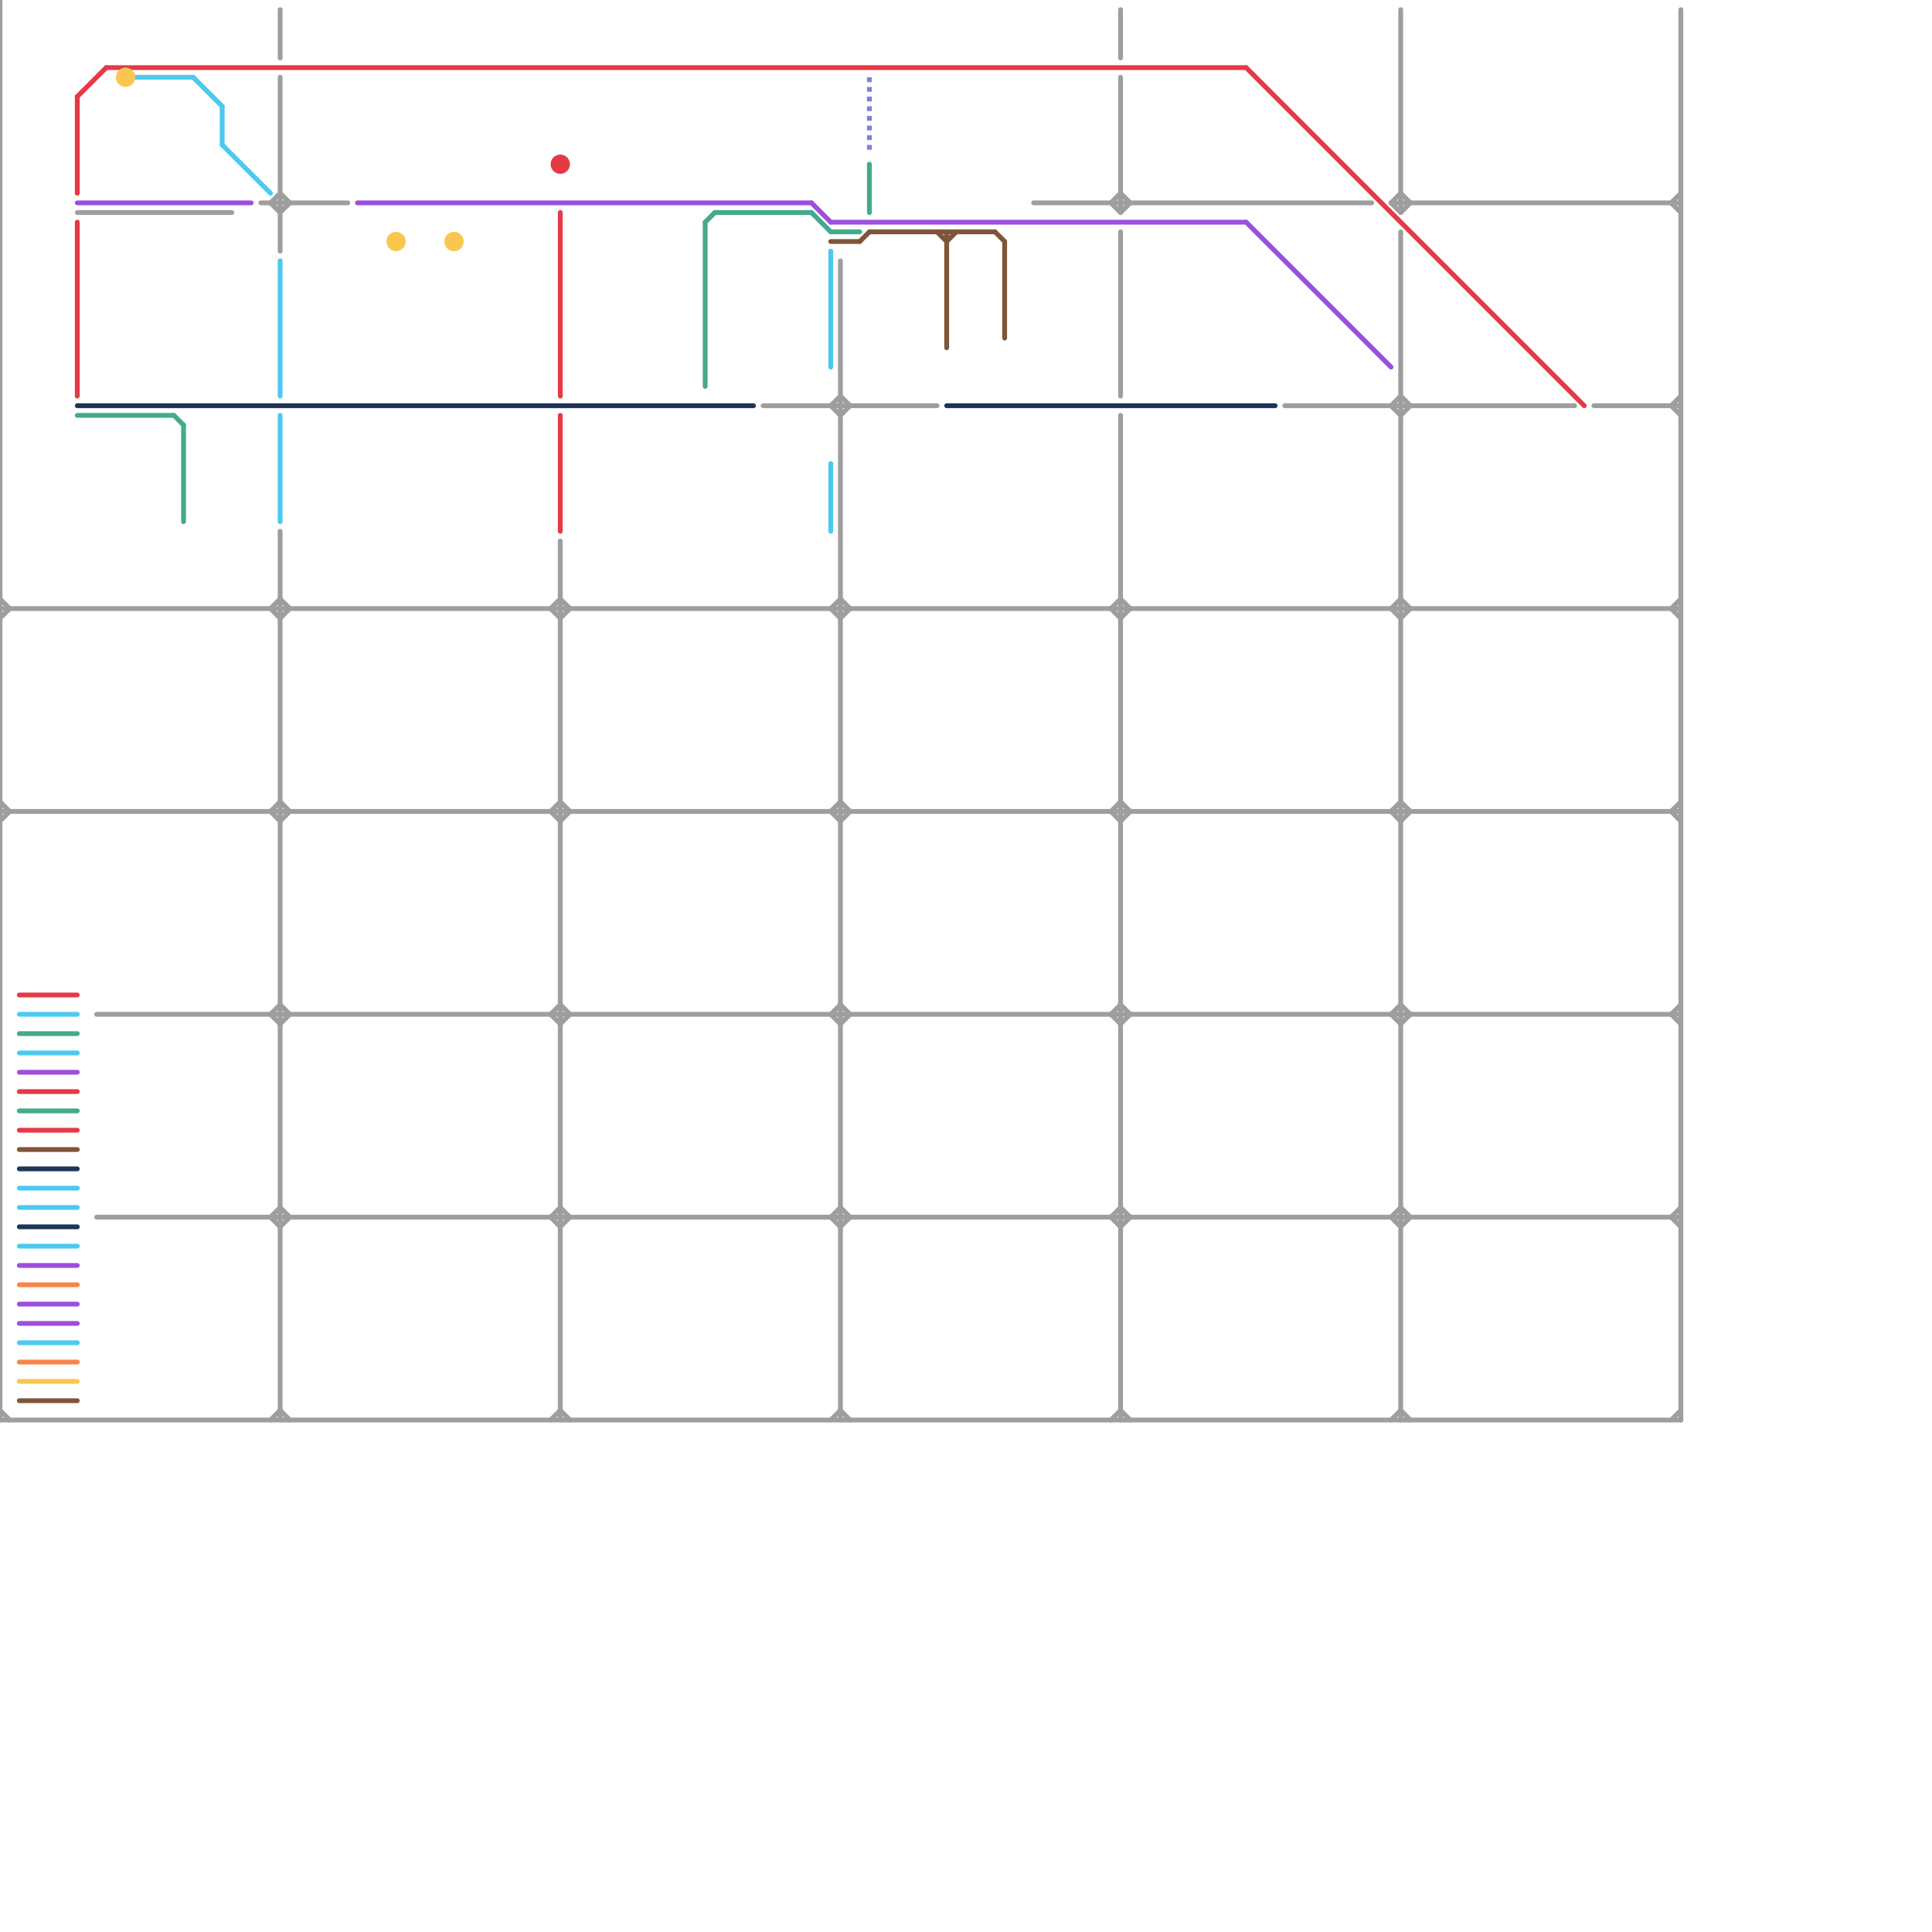 
<svg version="1.1" xmlns="http://www.w3.org/2000/svg" viewBox="0 0 200 200">
<style>text { font: 1px Helvetica; font-weight: 600; white-space: pre; dominant-baseline: central; } line { stroke-width: 0.5; fill: none; stroke-linecap: round; stroke-linejoin: round; } .c0 { stroke: #9e9e9e } .c1 { stroke: #e63946 } .c2 { stroke: #1d3557 } .c3 { stroke: #4cc9f0 } .c4 { stroke: #9d4edd } .c5 { stroke: #43aa8b } .c6 { stroke: #f9c74f } .c7 { stroke: #7f5539 } .c8 { stroke: #f9844a } .c9 { stroke: #7c7fdf } .lds3 { stroke-dasharray: 0.5 0.5; }.w3 { stroke-width: .5; }.l8 { stroke-linecap: butt; }</style><style>.lxco { stroke: #000; stroke-width: 0.525; fill: #fff; stroke-linecap: square; } .lxci { stroke: #fff; stroke-width: 0.25; fill: #fff; stroke-linecap: square; } </style><defs><g id="ct-xf"><circle r="0.5" fill="#fff" stroke="#000" stroke-width="0.2"/></g><g id="ct"><circle r="0.5" fill="#fff" stroke="#000" stroke-width="0.1"/></g><g id="l"><circle r="0.45" fill="#fff" stroke="#000" stroke-width="0.2"/></g><g id="clg-e63946"><circle r="0.6" fill="#e63946"/><circle r="0.3" fill="#fff"/></g><g id="clg-4cc9f0"><circle r="0.6" fill="#4cc9f0"/><circle r="0.3" fill="#fff"/></g><g id="clg-9d4edd"><circle r="0.6" fill="#9d4edd"/><circle r="0.3" fill="#fff"/></g><g id="clg-43aa8b"><circle r="0.6" fill="#43aa8b"/><circle r="0.3" fill="#fff"/></g><g id="clg-7c7fdf"><circle r="0.6" fill="#7c7fdf"/><circle r="0.3" fill="#fff"/></g></defs><line class="c0 " x1="116" y1="24" x2="116" y2="41"/><line class="c0 " x1="58" y1="64" x2="59" y2="63"/><line class="c0 " x1="87" y1="43" x2="88" y2="42"/><line class="c0 " x1="87" y1="146" x2="88" y2="147"/><line class="c0 " x1="144" y1="63" x2="145" y2="62"/><line class="c0 " x1="116" y1="106" x2="117" y2="105"/><line class="c0 " x1="0" y1="84" x2="174" y2="84"/><line class="c0 " x1="173" y1="126" x2="174" y2="125"/><line class="c0 " x1="87" y1="27" x2="87" y2="147"/><line class="c0 " x1="58" y1="146" x2="59" y2="147"/><line class="c0 " x1="29" y1="22" x2="30" y2="21"/><line class="c0 " x1="58" y1="104" x2="59" y2="105"/><line class="c0 " x1="29" y1="8" x2="29" y2="26"/><line class="c0 " x1="29" y1="1" x2="29" y2="6"/><line class="c0 " x1="29" y1="64" x2="30" y2="63"/><line class="c0 " x1="115" y1="105" x2="116" y2="104"/><line class="c0 " x1="144" y1="63" x2="145" y2="64"/><line class="c0 " x1="173" y1="126" x2="174" y2="127"/><line class="c0 " x1="10" y1="126" x2="174" y2="126"/><line class="c0 " x1="58" y1="85" x2="59" y2="84"/><line class="c0 " x1="28" y1="21" x2="29" y2="20"/><line class="c0 " x1="0" y1="0" x2="0" y2="147"/><line class="c0 " x1="87" y1="125" x2="88" y2="126"/><line class="c0 " x1="173" y1="147" x2="174" y2="146"/><line class="c0 " x1="29" y1="62" x2="30" y2="63"/><line class="c0 " x1="116" y1="85" x2="117" y2="84"/><line class="c0 " x1="58" y1="56" x2="58" y2="147"/><line class="c0 " x1="28" y1="63" x2="29" y2="62"/><line class="c0 " x1="87" y1="83" x2="88" y2="84"/><line class="c0 " x1="0" y1="63" x2="174" y2="63"/><line class="c0 " x1="57" y1="147" x2="58" y2="146"/><line class="c0 " x1="173" y1="105" x2="174" y2="104"/><line class="c0 " x1="58" y1="125" x2="59" y2="126"/><line class="c0 " x1="173" y1="63" x2="174" y2="62"/><line class="c0 " x1="115" y1="105" x2="116" y2="106"/><line class="c0 " x1="58" y1="83" x2="59" y2="84"/><line class="c0 " x1="57" y1="84" x2="58" y2="83"/><line class="c0 " x1="28" y1="21" x2="29" y2="22"/><line class="c0 " x1="144" y1="42" x2="145" y2="43"/><line class="c0 " x1="115" y1="84" x2="116" y2="83"/><line class="c0 " x1="10" y1="105" x2="174" y2="105"/><line class="c0 " x1="28" y1="63" x2="29" y2="64"/><line class="c0 " x1="58" y1="106" x2="59" y2="105"/><line class="c0 " x1="115" y1="147" x2="116" y2="146"/><line class="c0 " x1="173" y1="63" x2="174" y2="64"/><line class="c0 " x1="8" y1="22" x2="24" y2="22"/><line class="c0 " x1="57" y1="84" x2="58" y2="85"/><line class="c0 " x1="28" y1="105" x2="29" y2="104"/><line class="c0 " x1="86" y1="105" x2="87" y2="104"/><line class="c0 " x1="116" y1="22" x2="117" y2="21"/><line class="c0 " x1="87" y1="104" x2="88" y2="105"/><line class="c0 " x1="87" y1="62" x2="88" y2="63"/><line class="c0 " x1="173" y1="84" x2="174" y2="83"/><line class="c0 " x1="144" y1="21" x2="145" y2="22"/><line class="c0 " x1="115" y1="84" x2="116" y2="85"/><line class="c0 " x1="144" y1="105" x2="145" y2="104"/><line class="c0 " x1="27" y1="21" x2="36" y2="21"/><line class="c0 " x1="58" y1="62" x2="59" y2="63"/><line class="c0 " x1="57" y1="63" x2="58" y2="62"/><line class="c0 " x1="116" y1="43" x2="116" y2="147"/><line class="c0 " x1="116" y1="20" x2="117" y2="21"/><line class="c0 " x1="28" y1="105" x2="29" y2="106"/><line class="c0 " x1="86" y1="105" x2="87" y2="106"/><line class="c0 " x1="116" y1="8" x2="116" y2="22"/><line class="c0 " x1="115" y1="63" x2="116" y2="62"/><line class="c0 " x1="173" y1="84" x2="174" y2="85"/><line class="c0 " x1="144" y1="21" x2="174" y2="21"/><line class="c0 " x1="115" y1="21" x2="116" y2="20"/><line class="c0 " x1="87" y1="127" x2="88" y2="126"/><line class="c0 " x1="144" y1="105" x2="145" y2="106"/><line class="c0 " x1="115" y1="126" x2="116" y2="125"/><line class="c0 " x1="174" y1="1" x2="174" y2="147"/><line class="c0 " x1="145" y1="146" x2="146" y2="147"/><line class="c0 " x1="57" y1="63" x2="58" y2="64"/><line class="c0 " x1="28" y1="84" x2="29" y2="83"/><line class="c0 " x1="145" y1="1" x2="145" y2="22"/><line class="c0 " x1="29" y1="125" x2="30" y2="126"/><line class="c0 " x1="87" y1="41" x2="88" y2="42"/><line class="c0 " x1="144" y1="126" x2="145" y2="125"/><line class="c0 " x1="116" y1="146" x2="117" y2="147"/><line class="c0 " x1="57" y1="105" x2="58" y2="104"/><line class="c0 " x1="115" y1="63" x2="116" y2="64"/><line class="c0 " x1="116" y1="104" x2="117" y2="105"/><line class="c0 " x1="173" y1="21" x2="174" y2="20"/><line class="c0 " x1="115" y1="126" x2="116" y2="127"/><line class="c0 " x1="145" y1="85" x2="146" y2="84"/><line class="c0 " x1="28" y1="84" x2="29" y2="85"/><line class="c0 " x1="165" y1="42" x2="174" y2="42"/><line class="c0 " x1="173" y1="105" x2="174" y2="106"/><line class="c0 " x1="0" y1="146" x2="1" y2="147"/><line class="c0 " x1="144" y1="126" x2="145" y2="127"/><line class="c0 " x1="57" y1="105" x2="58" y2="106"/><line class="c0 " x1="116" y1="1" x2="116" y2="6"/><line class="c0 " x1="86" y1="126" x2="87" y2="125"/><line class="c0 " x1="173" y1="21" x2="174" y2="22"/><line class="c0 " x1="79" y1="42" x2="97" y2="42"/><line class="c0 " x1="87" y1="64" x2="88" y2="63"/><line class="c0 " x1="0" y1="64" x2="1" y2="63"/><line class="c0 " x1="29" y1="146" x2="30" y2="147"/><line class="c0 " x1="145" y1="24" x2="145" y2="147"/><line class="c0 " x1="57" y1="126" x2="58" y2="125"/><line class="c0 " x1="116" y1="125" x2="117" y2="126"/><line class="c0 " x1="173" y1="42" x2="174" y2="41"/><line class="c0 " x1="28" y1="147" x2="29" y2="146"/><line class="c0 " x1="145" y1="106" x2="146" y2="105"/><line class="c0 " x1="86" y1="126" x2="87" y2="127"/><line class="c0 " x1="107" y1="21" x2="142" y2="21"/><line class="c0 " x1="0" y1="62" x2="1" y2="63"/><line class="c0 " x1="29" y1="127" x2="30" y2="126"/><line class="c0 " x1="29" y1="85" x2="30" y2="84"/><line class="c0 " x1="86" y1="42" x2="87" y2="41"/><line class="c0 " x1="145" y1="41" x2="146" y2="42"/><line class="c0 " x1="57" y1="126" x2="58" y2="127"/><line class="c0 " x1="86" y1="147" x2="87" y2="146"/><line class="c0 " x1="116" y1="64" x2="117" y2="63"/><line class="c0 " x1="173" y1="42" x2="174" y2="43"/><line class="c0 " x1="87" y1="85" x2="88" y2="84"/><line class="c0 " x1="0" y1="85" x2="1" y2="84"/><line class="c0 " x1="86" y1="84" x2="87" y2="83"/><line class="c0 " x1="145" y1="104" x2="146" y2="105"/><line class="c0 " x1="144" y1="147" x2="145" y2="146"/><line class="c0 " x1="29" y1="83" x2="30" y2="84"/><line class="c0 " x1="28" y1="126" x2="29" y2="125"/><line class="c0 " x1="145" y1="22" x2="146" y2="21"/><line class="c0 " x1="86" y1="42" x2="87" y2="43"/><line class="c0 " x1="115" y1="21" x2="116" y2="22"/><line class="c0 " x1="116" y1="62" x2="117" y2="63"/><line class="c0 " x1="145" y1="127" x2="146" y2="126"/><line class="c0 " x1="0" y1="83" x2="1" y2="84"/><line class="c0 " x1="29" y1="106" x2="30" y2="105"/><line class="c0 " x1="86" y1="84" x2="87" y2="85"/><line class="c0 " x1="86" y1="63" x2="87" y2="62"/><line class="c0 " x1="145" y1="62" x2="146" y2="63"/><line class="c0 " x1="133" y1="42" x2="163" y2="42"/><line class="c0 " x1="145" y1="20" x2="146" y2="21"/><line class="c0 " x1="58" y1="127" x2="59" y2="126"/><line class="c0 " x1="87" y1="106" x2="88" y2="105"/><line class="c0 " x1="28" y1="126" x2="29" y2="127"/><line class="c0 " x1="145" y1="125" x2="146" y2="126"/><line class="c0 " x1="145" y1="83" x2="146" y2="84"/><line class="c0 " x1="144" y1="84" x2="145" y2="83"/><line class="c0 " x1="0" y1="147" x2="174" y2="147"/><line class="c0 " x1="29" y1="104" x2="30" y2="105"/><line class="c0 " x1="116" y1="127" x2="117" y2="126"/><line class="c0 " x1="144" y1="42" x2="145" y2="41"/><line class="c0 " x1="145" y1="43" x2="146" y2="42"/><line class="c0 " x1="86" y1="63" x2="87" y2="64"/><line class="c0 " x1="116" y1="83" x2="117" y2="84"/><line class="c0 " x1="29" y1="20" x2="30" y2="21"/><line class="c0 " x1="145" y1="64" x2="146" y2="63"/><line class="c0 " x1="144" y1="84" x2="145" y2="85"/><line class="c0 " x1="29" y1="55" x2="29" y2="147"/><line class="c0 " x1="144" y1="21" x2="145" y2="20"/><line class="c1 " x1="129" y1="7" x2="164" y2="42"/><line class="c1 " x1="58" y1="43" x2="58" y2="55"/><line class="c1 " x1="8" y1="10" x2="8" y2="20"/><line class="c1 " x1="8" y1="10" x2="11" y2="7"/><line class="c1 " x1="11" y1="7" x2="129" y2="7"/><line class="c1 " x1="2" y1="113" x2="8" y2="113"/><line class="c1 " x1="8" y1="23" x2="8" y2="41"/><line class="c1 " x1="2" y1="117" x2="8" y2="117"/><line class="c1 " x1="58" y1="22" x2="58" y2="41"/><line class="c1 " x1="2" y1="103" x2="8" y2="103"/><circle cx="58" cy="17" r="1" fill="#e63946" /><line class="c2 " x1="98" y1="42" x2="132" y2="42"/><line class="c2 " x1="8" y1="42" x2="78" y2="42"/><line class="c2 " x1="2" y1="121" x2="8" y2="121"/><line class="c2 " x1="2" y1="127" x2="8" y2="127"/><line class="c3 " x1="2" y1="125" x2="8" y2="125"/><line class="c3 " x1="2" y1="139" x2="8" y2="139"/><line class="c3 " x1="2" y1="129" x2="8" y2="129"/><line class="c3 " x1="29" y1="27" x2="29" y2="41"/><line class="c3 " x1="23" y1="15" x2="28" y2="20"/><line class="c3 " x1="29" y1="43" x2="29" y2="54"/><line class="c3 " x1="14" y1="8" x2="20" y2="8"/><line class="c3 " x1="86" y1="48" x2="86" y2="55"/><line class="c3 " x1="2" y1="105" x2="8" y2="105"/><line class="c3 " x1="2" y1="109" x2="8" y2="109"/><line class="c3 " x1="20" y1="8" x2="23" y2="11"/><line class="c3 " x1="23" y1="11" x2="23" y2="15"/><line class="c3 " x1="86" y1="26" x2="86" y2="38"/><line class="c3 " x1="2" y1="123" x2="8" y2="123"/><line class="c4 " x1="129" y1="23" x2="144" y2="38"/><line class="c4 " x1="2" y1="111" x2="8" y2="111"/><line class="c4 " x1="2" y1="131" x2="8" y2="131"/><line class="c4 " x1="2" y1="135" x2="8" y2="135"/><line class="c4 " x1="2" y1="137" x2="8" y2="137"/><line class="c4 " x1="84" y1="21" x2="86" y2="23"/><line class="c4 " x1="8" y1="21" x2="26" y2="21"/><line class="c4 " x1="86" y1="23" x2="129" y2="23"/><line class="c4 " x1="37" y1="21" x2="84" y2="21"/><line class="c5 " x1="2" y1="107" x2="8" y2="107"/><line class="c5 " x1="73" y1="23" x2="74" y2="22"/><line class="c5 " x1="74" y1="22" x2="84" y2="22"/><line class="c5 " x1="90" y1="17" x2="90" y2="22"/><line class="c5 " x1="8" y1="43" x2="18" y2="43"/><line class="c5 " x1="84" y1="22" x2="86" y2="24"/><line class="c5 " x1="73" y1="23" x2="73" y2="40"/><line class="c5 " x1="18" y1="43" x2="19" y2="44"/><line class="c5 " x1="86" y1="24" x2="89" y2="24"/><line class="c5 " x1="2" y1="115" x2="8" y2="115"/><line class="c5 " x1="19" y1="44" x2="19" y2="54"/><line class="c6 " x1="2" y1="143" x2="8" y2="143"/><circle cx="13" cy="8" r="1" fill="#f9c74f" /><circle cx="41" cy="25" r="1" fill="#f9c74f" /><circle cx="47" cy="25" r="1" fill="#f9c74f" /><line class="c7 " x1="2" y1="145" x2="8" y2="145"/><line class="c7 " x1="89" y1="25" x2="90" y2="24"/><line class="c7 " x1="98" y1="25" x2="99" y2="24"/><line class="c7 " x1="103" y1="24" x2="104" y2="25"/><line class="c7 " x1="98" y1="24" x2="98" y2="36"/><line class="c7 " x1="97" y1="24" x2="98" y2="25"/><line class="c7 " x1="104" y1="25" x2="104" y2="35"/><line class="c7 " x1="90" y1="24" x2="103" y2="24"/><line class="c7 " x1="86" y1="25" x2="89" y2="25"/><line class="c7 " x1="2" y1="119" x2="8" y2="119"/><line class="c8 " x1="2" y1="141" x2="8" y2="141"/><line class="c8 " x1="2" y1="133" x2="8" y2="133"/><line class="c9 l8 lds3" x1="90" y1="8" x2="90" y2="16"/>
</svg>
